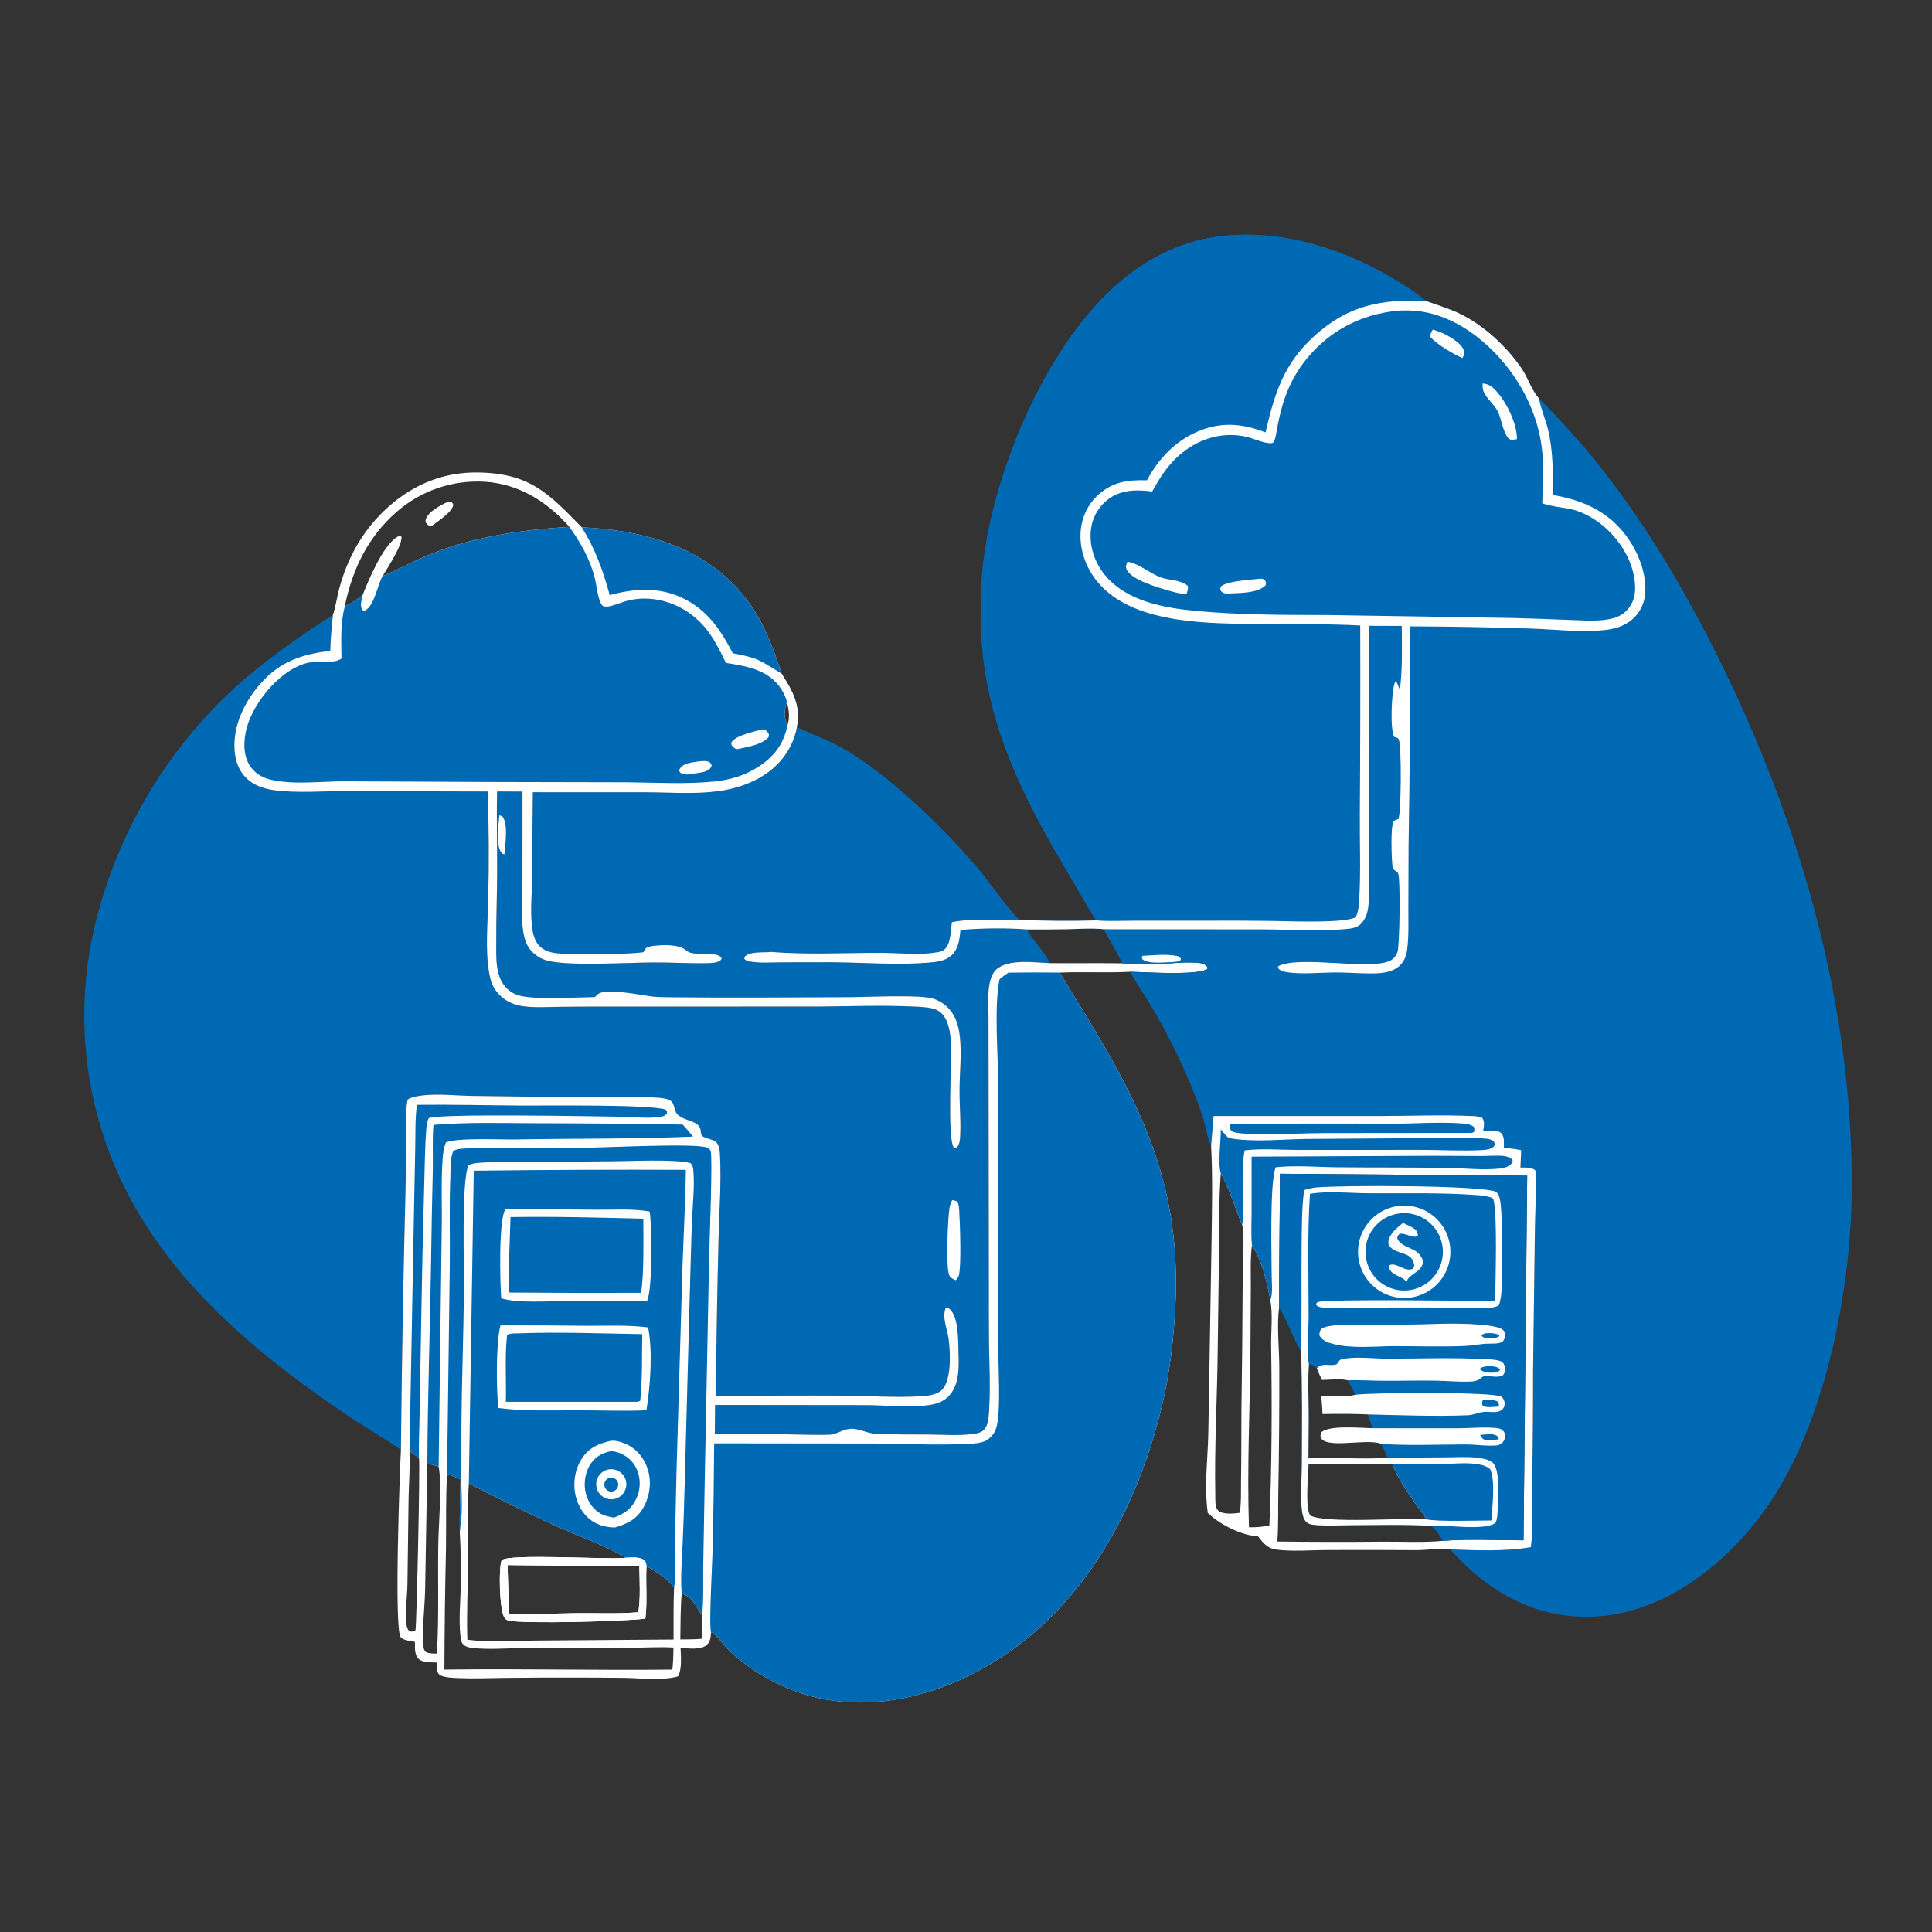 <?xml version="1.0" encoding="utf-8" ?>
<svg xmlns="http://www.w3.org/2000/svg" xmlns:xlink="http://www.w3.org/1999/xlink" width="1024" height="1024">
	<rect width="100%" height="100%" fill="#333333" stroke="none"/>
	<path fill="#0069B4" d="M176.457 325.914C177.944 321.468 178.59 316.46 179.826 311.883C184.046 296.259 191.619 282.286 203.316 270.987C217.192 257.583 234.069 250.083 253.488 250.425C280.69 250.903 290.561 261.246 308.346 279.482C339.207 280.934 369.546 288.57 391.078 312.144C403.246 325.467 408.734 340.291 414.294 357.067C420.091 366.051 424.644 374.219 422.391 385.313L422.952 385.597C430.821 389.49 438.946 392.187 446.679 396.563C470.729 410.176 498.852 437.667 516.994 458.629C525.043 467.929 531.616 478.754 540.263 487.48C528.487 487.929 516.121 486.467 504.522 488.785C503.867 492.996 504.026 500.621 500.439 503.38C499.189 504.342 497.29 504.786 495.742 504.853C488.176 506.297 475.361 505.052 467.104 505.043C448.796 505.023 426.68 506.092 408.756 504.542C404.932 505.068 398.087 504.09 394.999 506.794C394.374 507.341 394.579 507.596 394.581 508.346C395.461 509.152 396.312 509.409 397.462 509.612C402.918 510.571 408.933 510.086 414.475 510.056L439.566 510.015C457.592 510.062 476.325 511.766 494.252 510.035C497.521 509.719 500.843 509.063 503.512 507.024C508.083 503.532 508.521 498.156 509.082 492.881C520.188 491.972 533.083 491.768 544.204 492.626C547.703 498.906 553.38 504 556.442 510.501C569.227 510.599 582.036 510.404 594.815 510.593C601.766 510.838 608.698 511.03 615.652 510.808C622.254 510.597 629.984 509.601 636.495 510.519C637.893 510.716 638.798 511.501 639.856 512.348L640.076 513.371C636.447 516.804 612.832 515.526 607.396 515.37Q603.215 515.243 599.036 515.05C586.551 515.723 574.095 514.96 561.62 515.506C598.933 576.051 627.001 619.845 622.883 693.912C621.94 710.873 619.912 728.102 615.983 744.644C603.16 798.623 575.335 851.068 526.867 880.822C498.915 897.981 464.389 907.469 431.889 899.541C415.595 895.566 398.922 886.581 386.722 875.035C383.894 872.359 380.224 866.612 376.85 865.11C376.641 867.677 376.665 869.981 374.621 871.825C371.448 874.686 364.762 873.612 360.723 873.503C360.882 877.74 361.501 884.687 359.424 888.416C358.834 888.655 358.817 888.684 358.088 888.851C349.77 890.763 339.645 889.456 331.114 889.307Q318.12 889.155 305.126 889.15Q285.846 889.096 266.567 889.34C258.922 889.423 251.199 889.761 243.566 889.447C241.023 889.343 234.702 889.272 232.804 887.532C231.184 886.047 231.449 883.179 231.413 881.16C228.522 881.033 224.023 881.33 221.808 879.179C219.547 876.982 219.964 873.103 219.94 870.206C217.831 869.82 213.742 869.484 212.353 867.682C208.796 863.065 211.953 777.957 212.506 768.395C202.97 761.883 192.889 756.118 183.308 749.644C142.45 722.033 102.799 690.003 76.3 647.734Q74.935 645.571 73.624 643.375Q72.314 641.179 71.058 638.951Q69.803 636.723 68.604 634.465Q67.404 632.206 66.262 629.918Q65.119 627.631 64.034 625.315Q62.948 622.999 61.921 620.658Q60.894 618.316 59.925 615.949Q58.957 613.582 58.048 611.192Q57.139 608.802 56.289 606.389Q55.44 603.977 54.651 601.545Q53.862 599.112 53.134 596.661Q52.406 594.209 51.739 591.74Q51.073 589.271 50.468 586.787Q49.863 584.302 49.32 581.803Q48.777 579.304 48.297 576.792Q47.817 574.28 47.399 571.757Q46.982 569.234 46.627 566.702Q46.273 564.169 45.982 561.628Q45.691 559.088 45.463 556.541Q45.235 553.993 45.071 551.441Q44.907 548.889 44.806 546.334Q44.706 543.779 44.669 541.222Q44.632 538.665 44.659 536.108Q44.686 533.55 44.777 530.995Q44.868 528.439 45.022 525.886Q45.177 523.334 45.395 520.786Q45.613 518.238 45.895 515.696Q46.176 513.154 46.521 510.62Q46.866 508.086 47.274 505.562Q47.681 503.037 48.152 500.524Q48.623 498.01 49.156 495.509Q49.69 493.008 50.285 490.521Q51.366 486.014 52.612 481.55Q53.859 477.087 55.27 472.672Q56.681 468.258 58.255 463.898Q59.828 459.539 61.562 455.241Q63.296 450.943 65.188 446.712Q67.079 442.481 69.126 438.323Q71.173 434.165 73.373 430.085Q75.572 426.006 77.921 422.011Q80.27 418.015 82.765 414.11Q85.26 410.204 87.898 406.394Q90.536 402.583 93.313 398.873Q96.09 395.162 99.002 391.557Q101.915 387.952 104.959 384.457Q108.003 380.963 111.174 377.583Q114.345 374.203 117.639 370.943Q120.934 367.683 124.346 364.547C138.729 351.361 159.863 336.322 176.457 325.914ZM379.003 744.666L458.512 744.756C469.474 744.777 482.478 746.302 493.147 744.618C496.8 744.041 500.148 742.76 502.771 740.075C508.329 734.384 508.328 725.183 508.041 717.753C507.803 711.596 508.369 697.794 503.11 693.65C502.547 693.206 502.473 693.212 501.896 692.966C501.187 693.322 501.257 693.117 501.013 693.856C499.42 698.677 502.034 704.494 502.727 709.298C503.72 716.19 504.743 733.547 497.941 737.708C495.445 739.234 492.314 739.777 489.435 739.975C475.392 740.945 460.745 739.835 446.636 739.729Q413.033 739.595 379.433 739.995Q379.778 698.349 380.83 656.715C381.159 642.356 382.347 627.434 381.648 613.1C381.528 610.628 381.456 607.467 379.703 605.511C377.706 603.282 371.997 603.656 371.61 600.938L371.357 599.2C371.107 597.489 370.556 596.662 369.148 595.697C366.14 593.636 361.63 593.325 359.093 590.659C356.567 588.004 358.246 584.003 353.873 582.657C351.118 581.809 347.918 581.735 345.054 581.632C325.393 580.928 305.604 581.606 285.921 581.315L249.618 580.848C240.066 580.667 229.151 579.224 219.833 581.297C218.406 581.615 217.26 581.995 216.051 582.815C214.803 588.653 215.453 595.784 215.396 601.798Q215.261 617.189 214.885 632.575Q213.162 700.476 212.506 768.395C211.953 777.957 208.796 863.065 212.353 867.682C213.742 869.484 217.831 869.82 219.94 870.206C219.964 873.103 219.547 876.982 221.808 879.179C224.023 881.33 228.522 881.033 231.413 881.16C231.449 883.179 231.184 886.047 232.804 887.532C234.702 889.272 241.023 889.343 243.566 889.447C251.199 889.761 258.922 889.423 266.567 889.34Q285.846 889.096 305.126 889.15Q318.12 889.155 331.114 889.307C339.645 889.456 349.77 890.763 358.088 888.851C358.817 888.684 358.834 888.655 359.424 888.416C361.501 884.687 360.882 877.74 360.723 873.503C364.762 873.612 371.448 874.686 374.621 871.825C376.665 869.981 376.641 867.677 376.85 865.11C380.224 866.612 383.894 872.359 386.722 875.035C398.922 886.581 415.595 895.566 431.889 899.541C464.389 907.469 498.915 897.981 526.867 880.822C575.335 851.068 603.16 798.623 615.983 744.644C619.912 728.102 621.94 710.873 622.883 693.912C627.001 619.845 598.933 576.051 561.62 515.506C574.095 514.96 586.551 515.723 599.036 515.05Q603.215 515.243 607.396 515.37C612.832 515.526 636.447 516.804 640.076 513.371L639.856 512.348C638.798 511.501 637.893 510.716 636.495 510.519C629.984 509.601 622.254 510.597 615.652 510.808C608.698 511.03 601.766 510.838 594.815 510.593C582.036 510.404 569.227 510.599 556.442 510.501C548.543 510.221 534.342 508.002 527.979 513.935C522.623 518.928 523.909 531.903 523.928 538.703L524.115 680.868Q524.062 696.729 524.196 712.588C524.394 723.503 524.931 734.538 524.334 745.444C524.137 749.045 524.184 755.256 521.439 757.904C519.848 759.438 517.75 759.767 515.641 760.048C508.317 761.024 500.414 760.414 493.006 760.339C483.343 760.243 473.544 760.444 463.899 759.893C459.564 759.646 456.024 757.416 451.699 757.283C446.766 757.132 444.006 760.319 439.299 760.455C431.731 760.673 424.101 760.304 416.527 760.228L378.872 760.077L379.003 744.666ZM176.457 325.914Q175.375 335.421 175.03 344.984C158.222 346.881 146.416 351.564 135.685 365.174C128.117 374.772 122.969 387.104 124.505 399.507C125.217 405.26 127.674 410.381 132.339 413.946C136.106 416.826 140.766 418.222 145.412 418.835C157.734 420.463 170.814 419.29 183.248 419.309L258.481 419.512Q259.483 447.903 258.764 476.303C258.567 489.096 257.005 504.088 259.428 516.541C260.379 521.432 261.856 524.703 265.576 528.112C268.714 530.988 272.616 532.612 276.794 533.247C282.908 534.175 289.491 533.732 295.668 533.649Q306.782 533.499 317.897 533.516L429.566 533.498C448.109 533.497 467.032 532.598 485.529 533.54C488.95 533.714 493.917 533.907 496.978 535.562C502.072 538.315 503.482 545.58 503.862 550.885C504.652 561.913 501.899 602.484 505.498 608.228L506.282 608.541C507.383 607.984 507.778 607.54 508.231 606.37C508.913 604.606 508.919 602.289 508.981 600.404C509.232 592.769 508.509 585.118 508.569 577.48C508.642 568.213 509.746 558.735 508.756 549.499C508.337 545.595 507.401 541.545 505.464 538.099C503.097 533.887 498.992 530.527 494.319 529.216C486.731 527.085 460.226 528.479 450.414 528.515C418.813 528.629 387.177 528.926 355.578 528.557C352.403 528.52 349.155 528.56 346 528.189C340.096 527.496 321.668 523.647 317.205 526.716C316.503 527.199 315.861 527.876 315.253 528.472C305.322 528.591 284.328 529.889 275.839 527.807C273.239 527.169 270.861 525.984 268.898 524.148C262.102 517.792 263.086 506.848 263.031 498.295C262.955 486.36 263.463 474.421 263.499 462.484C263.541 448.133 263.138 433.855 263.478 419.498L276.927 419.548L276.915 467.078C276.882 475.852 275.913 485.014 277.315 493.699C277.971 497.762 279.065 501.552 282.069 504.503C284.878 507.262 287.822 508.772 291.68 509.527C304.145 511.967 331.88 510.233 345.922 510.123C355.713 510.047 365.56 510.748 375.331 510.492C377.631 510.431 380.62 510.326 382.322 508.605L382.395 507.585C380.705 505.669 377.148 505.586 374.725 505.442C371.176 505.231 366.613 506.2 363.752 503.763C359.727 500.336 351.563 500.768 346.444 501.313C344.891 501.478 343.731 501.823 342.339 502.52C341.832 503.233 341.403 503.869 341.064 504.678C332.544 505.912 301.599 506.387 293.623 505.055C291.155 504.642 289.114 503.974 287.111 502.432C283.218 499.435 282.389 494.888 281.906 490.269C281.113 482.688 281.869 474.871 281.95 467.253L282.416 419.908L342.394 419.922C357.096 419.954 372.457 421.439 386.906 418.233C396.041 416.206 405.168 411.909 411.866 405.274C417.228 399.963 421.131 392.774 422.391 385.313C424.644 374.219 420.091 366.051 414.294 357.067C408.734 340.291 403.246 325.467 391.078 312.144C369.546 288.57 339.207 280.934 308.346 279.482C290.561 261.246 280.69 250.903 253.488 250.425C234.069 250.083 217.192 257.583 203.316 270.987C191.619 282.286 184.046 296.259 179.826 311.883C178.59 316.46 177.944 321.468 176.457 325.914Z"/>
	<path fill="white" d="M378.872 760.077L416.527 760.228C424.101 760.304 431.731 760.673 439.299 760.455C444.006 760.319 446.766 757.132 451.699 757.283C456.024 757.416 459.564 759.646 463.899 759.893C473.544 760.444 483.343 760.243 493.006 760.339C500.414 760.414 508.317 761.024 515.641 760.048C517.75 759.767 519.848 759.438 521.439 757.904C524.184 755.256 524.137 749.045 524.334 745.444C524.931 734.538 524.394 723.503 524.196 712.588Q524.062 696.728 524.115 680.868L523.928 538.703C523.909 531.903 522.623 518.928 527.979 513.935C534.342 508.002 548.543 510.221 556.442 510.501C569.227 510.599 582.036 510.404 594.815 510.593C601.766 510.838 608.698 511.03 615.652 510.808C622.254 510.597 629.984 509.601 636.495 510.519C637.893 510.716 638.798 511.501 639.856 512.348L640.076 513.371C636.447 516.804 612.832 515.526 607.396 515.37Q603.215 515.243 599.036 515.05C586.551 515.723 574.095 514.96 561.62 515.506C598.933 576.051 627.001 619.845 622.883 693.912C621.94 710.873 619.912 728.102 615.983 744.644C603.16 798.623 575.335 851.068 526.867 880.822C498.915 897.981 464.389 907.469 431.889 899.541C415.595 895.566 398.922 886.581 386.722 875.035C383.894 872.359 380.224 866.612 376.85 865.11C376.641 867.677 376.665 869.981 374.621 871.825C371.448 874.686 364.762 873.612 360.723 873.503C360.882 877.74 361.501 884.687 359.424 888.416C358.834 888.655 358.817 888.684 358.088 888.851C349.77 890.763 339.645 889.456 331.114 889.307Q318.12 889.155 305.126 889.15Q285.846 889.096 266.567 889.34C258.922 889.423 251.199 889.761 243.566 889.447C241.023 889.343 234.702 889.272 232.804 887.532C231.184 886.047 231.449 883.179 231.413 881.16C228.522 881.033 224.023 881.33 221.808 879.179C219.547 876.982 219.964 873.103 219.94 870.206C217.831 869.82 213.742 869.484 212.353 867.682C208.796 863.065 211.953 777.957 212.506 768.395Q213.162 700.476 214.885 632.575Q215.261 617.189 215.396 601.798C215.453 595.784 214.803 588.653 216.051 582.815C217.26 581.995 218.406 581.615 219.833 581.297C229.151 579.224 240.066 580.667 249.618 580.848L285.921 581.315C305.604 581.606 325.393 580.928 345.054 581.632C347.918 581.735 351.118 581.809 353.873 582.657C358.246 584.003 356.567 588.004 359.093 590.659C361.63 593.325 366.14 593.636 369.148 595.697C370.556 596.662 371.107 597.489 371.357 599.2L371.61 600.938C371.997 603.656 377.706 603.282 379.703 605.511C381.456 607.467 381.528 610.628 381.648 613.1C382.347 627.434 381.159 642.356 380.83 656.715Q379.778 698.349 379.433 739.995Q413.033 739.595 446.636 739.729C460.745 739.835 475.392 740.945 489.435 739.975C492.314 739.777 495.445 739.234 497.941 737.708C504.743 733.547 503.72 716.19 502.727 709.298C502.034 704.494 499.42 698.677 501.013 693.856C501.257 693.117 501.187 693.322 501.896 692.966C502.473 693.212 502.547 693.206 503.11 693.65C508.369 697.794 507.803 711.596 508.041 717.753C508.328 725.183 508.329 734.384 502.771 740.075C500.148 742.76 496.8 744.041 493.147 744.618C482.478 746.302 469.474 744.777 458.512 744.756L379.003 744.666L378.872 760.077ZM247.722 869.089C259.433 870.579 272.188 869.587 284.012 869.527L357 868.987C357.048 859.818 356.862 850.581 357.276 841.422C353.479 836.46 348.083 833.031 342.649 830.117C342.155 839.327 343.206 848.732 342.044 857.891C332.999 859.307 277.078 860.837 269.48 858.894C268.3 858.592 267.649 858.012 267.093 856.898C264.792 852.288 264.191 831.788 265.859 826.984C269.966 823.338 321.088 826.672 331.006 825.705C331.224 825.683 331.442 825.657 331.66 825.633C321.41 819.352 307.145 814.425 295.94 809.388Q271.932 798.395 248.492 786.235C247.662 799.357 248.287 812.65 248.174 825.805C248.049 840.172 247.224 854.745 247.722 869.089ZM269.891 855.268C281.423 855.976 293.404 855.148 304.972 855.01C315.971 854.879 327.396 855.443 338.334 854.525C339.538 846.655 338.989 838.2 338.848 830.259L268.997 829.541C269.203 838.121 269.608 846.691 269.891 855.268ZM235.538 884.93C275.799 884.361 316.097 885.398 356.362 884.932C356.802 881.017 356.905 877.169 356.931 873.231C347.95 872.769 338.929 873.424 329.941 873.485L277.089 873.543C268.316 873.57 259.321 874.432 250.59 873.466C248.789 873.267 247.099 873.003 245.7 871.731C244.529 870.665 244.322 869.439 244.136 867.947C242.994 858.793 244.068 848.487 244.292 839.251C244.512 830.171 244.17 821.181 243.695 812.115C243.556 802.764 243.896 793.39 244.088 784.04L236.955 781.146C236.192 794.245 236.565 807.508 236.384 820.638Q235.643 852.78 235.538 884.93ZM361.306 844.708C360.615 852.72 360.737 860.897 360.575 868.941C364.456 868.857 368.47 868.973 372.322 868.542Q372.252 862.355 372.102 856.169C368.712 851.593 367.344 846.327 361.306 844.708ZM222.064 772.728L217.056 769.158C217.432 777.391 216.706 785.751 216.563 794L215.953 839.721C215.815 846.364 214.775 853.284 215.287 859.905C215.405 861.435 215.695 862.56 216.367 863.936C217.327 864.669 217.619 865.019 218.909 864.684C219.293 864.584 219.853 864.263 220.214 864.07C220.782 862.348 222.771 775.123 222.064 772.728ZM231.547 876.437C232.731 857.234 232.003 837.683 232.303 818.432C232.476 807.288 234.366 787.189 232.498 777.338C230.534 776.647 228.514 776.203 226.491 775.722L225.321 842.656C225.097 852.384 223.711 862.328 224.416 872.05C224.544 873.815 224.578 874.428 225.808 875.73C227.738 876.467 229.511 876.42 231.547 876.437Z"/>
	<path fill="#0069B4" d="M534.499 515.531Q548.059 515.328 561.62 515.506C598.933 576.051 627.001 619.845 622.883 693.912C621.94 710.873 619.912 728.102 615.983 744.644C603.16 798.623 575.335 851.068 526.867 880.822C498.915 897.981 464.389 907.469 431.889 899.541C415.595 895.566 398.922 886.581 386.722 875.035C383.894 872.359 380.224 866.612 376.85 865.11C375.652 861.576 377.568 827.576 377.712 821.107Q378.346 793.066 378.518 765.018L464.139 765.114C479.649 765.198 495.273 766.077 510.772 765.362C514.241 765.203 519.927 765.261 522.944 763.372C525.903 761.519 527.604 758.989 528.359 755.606C530.507 745.984 529.033 724.081 529.112 712.907L529.036 574.8C529.044 558.664 526.787 534.048 529.754 519.078C531.206 517.712 532.856 516.647 534.499 515.531Z"/>
	<path fill="#0069B4" d="M251.102 620.507Q307.314 619.8 363.53 620.041C363.297 637.427 362.26 654.804 361.71 672.182L358.55 780.454L357.589 824.246C357.492 829.602 358.321 836.3 357.276 841.422C353.479 836.46 348.083 833.031 342.649 830.117C342.579 829.062 342.291 828.292 341.898 827.316C339.347 824.885 334.942 825.606 331.66 825.633C321.41 819.352 307.145 814.425 295.94 809.388Q271.932 798.395 248.492 786.235L251.102 620.507Z"/>
	<path fill="white" d="M268.032 640.605Q292.33 641.08 316.632 641.163C325.608 641.233 335.495 640.52 344.305 642.139C345.605 649.238 345.867 684.542 342.877 689.563L300.231 689.577C290.854 689.573 274.273 690.864 265.656 688.121C265.055 680.159 264.119 646.013 268.032 640.605Z"/>
	<path fill="#0069B4" d="M270.58 645.08C294.008 644.727 317.544 645.328 340.968 645.95C340.993 656.63 341.391 675.151 339.78 685.238Q304.842 685.369 269.905 685.075C269.361 671.764 270.218 658.389 270.58 645.08Z"/>
	<path fill="white" d="M265.267 702.482Q288.329 702.442 311.39 702.718C322.111 702.758 332.852 702.185 343.516 703.567C346.036 715.991 344.67 734.871 342.624 747.493C330.519 748.001 318.495 747.51 306.394 747.489C292.265 747.464 278.175 748.095 264.127 746.28C263.05 736.378 262.799 711.506 265.267 702.482Z"/>
	<path fill="#0069B4" d="M274.27 706.722C296.235 705.885 318.454 706.781 340.436 707.146C340.15 718.745 340.558 730.952 339.32 742.465C338.221 743.133 337.383 742.965 336.125 742.999L268.1 742.989C268.401 731.814 267.5 718.351 268.77 707.516C270.428 706.666 272.438 706.791 274.27 706.722Z"/>
	<path fill="white" d="M324.044 763.601C326.836 763.416 330.274 764.611 332.751 765.842C337.945 768.422 341.664 773.376 343.363 778.851C345.41 785.448 344.454 792.804 341.128 798.825C337.556 805.292 332.441 807.706 325.675 809.638C321.831 809.43 318.428 808.817 315.029 806.882C309.919 803.973 306.585 798.85 305.195 793.212C303.548 786.533 304.528 779.173 308.228 773.332C312.065 767.273 317.358 765.087 324.044 763.601Z"/>
	<path fill="#0069B4" d="M323.893 769.15C325.753 769.321 327.506 769.704 329.214 770.488C333.317 772.371 336.382 775.549 337.944 779.804Q338.26 780.687 338.489 781.597Q338.717 782.507 338.855 783.434Q338.993 784.362 339.039 785.299Q339.085 786.236 339.039 787.173Q338.992 788.109 338.854 789.037Q338.717 789.965 338.488 790.875Q338.26 791.785 337.943 792.667Q337.627 793.55 337.225 794.398C334.717 799.758 330.732 802.395 325.39 804.384C322.726 803.889 320.192 803.462 317.853 801.989C313.81 799.441 311.166 795.209 310.273 790.552C309.303 785.498 310.268 779.861 313.254 775.621C315.93 771.824 319.442 770.016 323.893 769.15Z"/>
	<path fill="white" d="M322.91 778.794Q323.102 778.768 323.296 778.751Q323.49 778.734 323.684 778.727Q323.878 778.719 324.072 778.722Q324.266 778.724 324.46 778.735Q324.654 778.747 324.847 778.768Q325.04 778.789 325.232 778.819Q325.424 778.849 325.614 778.889Q325.804 778.929 325.992 778.977Q326.18 779.026 326.366 779.084Q326.551 779.142 326.733 779.209Q326.916 779.276 327.095 779.352Q327.273 779.427 327.448 779.512Q327.623 779.596 327.794 779.689Q327.965 779.782 328.131 779.883Q328.297 779.984 328.458 780.092Q328.618 780.201 328.774 780.318Q328.929 780.435 329.079 780.559Q329.228 780.683 329.371 780.814Q329.515 780.945 329.651 781.083Q329.788 781.221 329.918 781.365Q330.048 781.51 330.17 781.661Q330.293 781.811 330.408 781.968Q330.523 782.124 330.631 782.286Q330.738 782.448 330.837 782.615Q330.937 782.781 331.028 782.953Q331.119 783.125 331.202 783.3Q331.285 783.476 331.359 783.656Q331.433 783.835 331.498 784.018Q331.563 784.201 331.619 784.387Q331.675 784.573 331.723 784.761Q331.77 784.95 331.808 785.14Q331.845 785.331 331.874 785.523Q331.903 785.715 331.922 785.908Q331.941 786.102 331.951 786.296Q331.96 786.49 331.961 786.684Q331.961 786.878 331.952 787.072Q331.943 787.266 331.924 787.46Q331.905 787.653 331.877 787.845Q331.849 788.037 331.812 788.228Q331.775 788.419 331.728 788.607Q331.681 788.796 331.626 788.982Q331.57 789.168 331.505 789.351Q331.441 789.534 331.367 789.714Q331.294 789.894 331.211 790.07Q331.129 790.246 331.038 790.418Q330.948 790.589 330.849 790.757Q330.75 790.924 330.643 791.086Q330.536 791.248 330.421 791.405Q330.307 791.562 330.184 791.713Q330.062 791.864 329.933 792.008Q329.803 792.153 329.667 792.292Q329.531 792.43 329.388 792.562Q329.245 792.693 329.096 792.818Q328.947 792.942 328.792 793.059Q328.636 793.176 328.476 793.286Q328.315 793.395 328.15 793.496Q327.984 793.598 327.814 793.691Q327.643 793.784 327.469 793.869Q327.294 793.954 327.115 794.03Q326.936 794.106 326.754 794.174Q326.572 794.241 326.387 794.3Q326.202 794.358 326.014 794.407Q325.826 794.457 325.636 794.497Q325.446 794.537 325.254 794.568Q324.994 794.61 324.732 794.634Q324.47 794.659 324.208 794.666Q323.945 794.673 323.682 794.663Q323.419 794.653 323.157 794.626Q322.896 794.599 322.636 794.554Q322.377 794.51 322.121 794.448Q321.866 794.386 321.614 794.308Q321.363 794.23 321.118 794.135Q320.872 794.041 320.634 793.93Q320.395 793.819 320.164 793.693Q319.933 793.567 319.711 793.426Q319.489 793.285 319.277 793.13Q319.065 792.974 318.863 792.805Q318.662 792.636 318.472 792.454Q318.282 792.272 318.104 792.078Q317.926 791.884 317.762 791.679Q317.598 791.474 317.447 791.258Q317.297 791.042 317.161 790.817Q317.025 790.592 316.904 790.358Q316.783 790.125 316.678 789.883Q316.573 789.642 316.484 789.395Q316.395 789.147 316.322 788.894Q316.25 788.642 316.194 788.385Q316.138 788.127 316.099 787.867Q316.061 787.607 316.039 787.345Q316.018 787.083 316.014 786.82Q316.01 786.557 316.023 786.294Q316.036 786.031 316.067 785.77Q316.097 785.509 316.145 785.25Q316.193 784.992 316.257 784.737Q316.322 784.482 316.403 784.231Q316.484 783.981 316.582 783.737Q316.68 783.493 316.793 783.255Q316.906 783.018 317.035 782.789Q317.164 782.559 317.308 782.339Q317.452 782.119 317.61 781.908Q317.767 781.698 317.939 781.498Q318.11 781.299 318.295 781.111Q318.479 780.923 318.675 780.748Q318.871 780.573 319.078 780.411Q319.286 780.249 319.503 780.101Q319.721 779.953 319.948 779.82Q320.174 779.687 320.409 779.568Q320.645 779.451 320.887 779.348Q321.129 779.246 321.378 779.16Q321.626 779.074 321.88 779.004Q322.134 778.935 322.392 778.882Q322.649 778.829 322.91 778.794Z"/>
	<path fill="#0069B4" d="M323.279 783.262Q323.456 783.228 323.635 783.211Q323.815 783.194 323.995 783.195Q324.175 783.195 324.354 783.213Q324.533 783.232 324.71 783.267Q324.887 783.303 325.059 783.355Q325.231 783.408 325.398 783.477Q325.564 783.547 325.723 783.632Q325.882 783.717 326.031 783.817Q326.181 783.917 326.321 784.031Q326.46 784.146 326.587 784.273Q326.715 784.4 326.829 784.54Q326.944 784.679 327.044 784.828Q327.144 784.978 327.23 785.137Q327.315 785.295 327.384 785.462Q327.454 785.628 327.506 785.8Q327.559 785.972 327.595 786.149Q327.631 786.326 327.649 786.505Q327.668 786.684 327.668 786.864Q327.669 787.044 327.652 787.224Q327.636 787.403 327.601 787.58Q327.567 787.757 327.516 787.93Q327.465 788.102 327.397 788.269Q327.329 788.436 327.245 788.596Q327.161 788.755 327.062 788.906Q326.964 789.056 326.85 789.197Q326.737 789.337 326.611 789.465Q326.485 789.594 326.346 789.709Q326.208 789.825 326.059 789.926Q325.91 790.028 325.752 790.115Q325.594 790.201 325.429 790.272Q325.263 790.342 325.091 790.397Q324.919 790.451 324.743 790.488Q324.565 790.526 324.384 790.546Q324.203 790.565 324.021 790.567Q323.839 790.569 323.657 790.553Q323.476 790.537 323.297 790.504Q323.118 790.47 322.944 790.419Q322.769 790.367 322.6 790.299Q322.431 790.231 322.27 790.146Q322.109 790.062 321.957 789.962Q321.804 789.862 321.663 789.747Q321.521 789.633 321.392 789.505Q321.262 789.377 321.146 789.237Q321.029 789.097 320.927 788.946Q320.826 788.795 320.739 788.635Q320.652 788.475 320.582 788.307Q320.511 788.139 320.458 787.965Q320.404 787.792 320.368 787.613Q320.332 787.435 320.314 787.253Q320.295 787.072 320.295 786.89Q320.294 786.708 320.312 786.527Q320.329 786.346 320.365 786.167Q320.4 785.989 320.452 785.814Q320.505 785.64 320.575 785.472Q320.644 785.304 320.73 785.143Q320.816 784.983 320.917 784.831Q321.018 784.68 321.134 784.539Q321.25 784.399 321.379 784.27Q321.508 784.142 321.649 784.026Q321.79 783.911 321.941 783.81Q322.093 783.71 322.254 783.624Q322.415 783.539 322.583 783.47Q322.751 783.401 322.926 783.349Q323.1 783.297 323.279 783.262Z"/>
	<path fill="#0069B4" d="M236.955 781.146L238.39 671.049C238.58 655.66 238.072 640.189 238.678 624.817C238.813 621.379 238.542 612.443 240.494 609.884C242.845 608.713 245.719 608.768 248.298 608.672C268.051 607.94 287.907 608.589 307.675 608.415C319.796 608.309 367.193 605.839 374.486 608.138C375.768 608.542 376.13 608.95 376.668 610.192C377.794 612.795 376.018 659.079 375.866 666.101L373.458 788.031L372.722 830.253C372.595 838.818 373.033 847.658 372.102 856.169C368.712 851.593 367.344 846.327 361.306 844.708C360.647 836.039 361.422 826.642 361.817 817.944Q362.495 802.813 362.862 787.671L366.034 669.96C366.308 661.382 366.483 652.817 366.902 644.242C367.283 636.453 368.194 628.141 367.471 620.382C367.318 618.748 367.15 617.51 365.881 616.427C356.558 614.255 334.29 615.488 323.52 615.507L278.639 615.936C270.581 616.031 262.401 615.697 254.364 616.291C252.245 616.447 250.169 616.623 248.285 617.683C244.514 625.797 246.038 671.574 245.918 683.282C245.668 707.514 244.757 731.742 244.555 755.973Q244.427 770.023 244.489 784.072C244.562 790.019 244.946 795.984 244.695 801.929C244.551 805.337 243.984 808.714 243.695 812.115C243.556 802.764 243.896 793.39 244.088 784.04L236.955 781.146Z"/>
	<path fill="white" d="M342.044 857.891C332.999 859.307 277.078 860.837 269.48 858.894C268.3 858.592 267.649 858.012 267.093 856.898C264.792 852.288 264.191 831.788 265.859 826.984C269.966 823.338 321.088 826.672 331.006 825.705C331.224 825.683 331.442 825.657 331.66 825.633C334.942 825.606 339.347 824.885 341.898 827.316C342.291 828.292 342.579 829.062 342.649 830.117C342.155 839.327 343.206 848.732 342.044 857.891ZM269.891 855.268C281.423 855.976 293.404 855.148 304.972 855.01C315.971 854.879 327.396 855.443 338.334 854.525C339.538 846.655 338.989 838.2 338.848 830.259L268.997 829.541C269.203 838.121 269.608 846.691 269.891 855.268Z"/>
	<path fill="#0069B4" d="M229.751 596.23C247.238 594.747 265.083 595.267 282.631 595.346Q322.232 595.404 361.827 596.054C363.737 598.127 365.567 600.205 367.305 602.425C336.152 603.752 304.847 603.37 273.662 603.929C265.122 604.082 242.977 602.905 236.32 605.481C235.284 608.245 234.816 611.108 234.604 614.043C233.686 626.801 234.381 640.042 234.102 652.873L232.498 777.338C230.534 776.647 228.514 776.203 226.491 775.722C226.662 739.827 227.964 703.923 228.493 668.03Q228.81 643.84 229.412 619.655C229.539 611.877 229.084 603.976 229.751 596.23Z"/>
	<path fill="#0069B4" d="M220.968 585.582C239.77 585.372 258.599 585.863 277.404 585.983C288.659 586.055 345.225 585.26 352.839 588.157C353.592 589.052 353.564 589.008 353.524 590.178C352.427 591.577 351.038 591.85 349.343 592.071C342.794 592.924 335.427 591.948 328.779 591.874C314.038 591.708 233.996 590.134 227.325 592.597C226.263 594.425 226.094 596.51 225.934 598.581C225.148 608.754 225.134 619.094 224.812 629.303Q223.844 663.465 223.299 697.636L222.366 750.841C222.272 758.103 221.847 765.48 222.064 772.728L217.056 769.158L219.338 646.33L220.08 608.593C220.228 601.02 219.974 593.083 220.968 585.582Z"/>
	<path fill="white" d="M176.457 325.914C177.944 321.468 178.59 316.46 179.826 311.883C184.046 296.259 191.619 282.286 203.316 270.987C217.192 257.583 234.069 250.083 253.488 250.425C280.69 250.903 290.561 261.246 308.346 279.482C339.207 280.934 369.546 288.57 391.078 312.144C403.246 325.467 408.734 340.291 414.294 357.067C420.091 366.051 424.644 374.219 422.391 385.313C421.131 392.774 417.228 399.963 411.866 405.274C405.168 411.909 396.041 416.206 386.906 418.233C372.457 421.439 357.096 419.954 342.394 419.922L282.416 419.908L281.95 467.253C281.869 474.871 281.113 482.688 281.906 490.269C282.389 494.888 283.218 499.435 287.111 502.432C289.114 503.974 291.155 504.642 293.623 505.055C301.599 506.387 332.544 505.912 341.064 504.678C341.403 503.869 341.832 503.233 342.339 502.52C343.731 501.823 344.891 501.478 346.444 501.313C351.563 500.768 359.727 500.336 363.752 503.763C366.613 506.2 371.176 505.231 374.725 505.442C377.148 505.586 380.705 505.669 382.395 507.585L382.322 508.605C380.62 510.326 377.631 510.431 375.331 510.492C365.56 510.748 355.713 510.047 345.922 510.123C331.88 510.233 304.145 511.967 291.68 509.527C287.822 508.772 284.878 507.262 282.069 504.503C279.065 501.552 277.971 497.762 277.315 493.699C275.913 485.014 276.882 475.852 276.915 467.078L276.927 419.548L263.478 419.498C263.138 433.855 263.541 448.133 263.499 462.484C263.463 474.421 262.955 486.36 263.031 498.295C263.086 506.848 262.102 517.792 268.898 524.148C270.861 525.984 273.239 527.169 275.839 527.807C284.328 529.889 305.322 528.591 315.253 528.472C315.861 527.876 316.503 527.199 317.205 526.716C321.668 523.647 340.096 527.496 346 528.189C349.155 528.56 352.403 528.52 355.578 528.557C387.177 528.926 418.813 528.629 450.414 528.515C460.226 528.479 486.731 527.085 494.319 529.216C498.992 530.527 503.097 533.887 505.464 538.099C507.401 541.545 508.337 545.595 508.756 549.499C509.746 558.735 508.642 568.213 508.569 577.48C508.509 585.118 509.232 592.769 508.981 600.404C508.919 602.289 508.913 604.606 508.231 606.37C507.778 607.54 507.383 607.984 506.282 608.541L505.498 608.228C501.899 602.484 504.652 561.913 503.862 550.885C503.482 545.58 502.072 538.315 496.978 535.562C493.917 533.907 488.95 533.714 485.529 533.54C467.032 532.598 448.109 533.497 429.566 533.498L317.897 533.516Q306.782 533.499 295.668 533.649C289.491 533.732 282.908 534.175 276.794 533.247C272.616 532.612 268.714 530.988 265.576 528.112C261.856 524.703 260.379 521.432 259.428 516.541C257.005 504.088 258.567 489.096 258.764 476.303Q259.483 447.903 258.481 419.512L183.248 419.309C170.814 419.29 157.734 420.463 145.412 418.835C140.766 418.222 136.106 416.826 132.339 413.946C127.674 410.381 125.217 405.26 124.505 399.507C122.969 387.104 128.117 374.772 135.685 365.174C146.416 351.564 158.222 346.881 175.03 344.984Q175.375 335.421 176.457 325.914ZM192.253 315.408C195.368 307.408 202.839 289.848 209.827 285.106C210.825 284.428 211.406 283.967 212.637 284.224C213.733 288.366 205.287 300.967 202.799 305.276C211.371 301.826 219.472 297.217 228.065 293.765C251.804 284.229 276.422 280.898 301.773 279.23C289.84 265.757 275.099 256.489 256.822 255.318Q255.242 255.226 253.659 255.211Q252.076 255.196 250.495 255.258Q248.913 255.32 247.337 255.459Q245.76 255.598 244.192 255.813Q242.624 256.029 241.068 256.32Q239.512 256.612 237.973 256.979Q236.433 257.345 234.913 257.787Q233.393 258.228 231.896 258.743Q230.399 259.257 228.929 259.844Q227.459 260.431 226.02 261.089Q224.58 261.747 223.174 262.474Q221.768 263.201 220.399 263.995Q219.03 264.789 217.701 265.65Q216.373 266.51 215.087 267.434Q213.802 268.357 212.563 269.343Q211.324 270.328 210.135 271.372C194.801 284.871 186.818 301.701 182.725 321.409C186.192 319.814 189.252 317.742 192.253 315.408ZM417.447 384.096C418.81 379.995 418.001 375.874 417.03 371.803C415.951 375.723 415.076 379.966 417.194 383.712C417.269 383.846 417.363 383.968 417.447 384.096Z"/>
	<path fill="#0069B4" d="M308.346 279.482C339.207 280.934 369.546 288.57 391.078 312.144C403.246 325.467 408.734 340.291 414.294 357.067C402.412 349.971 402.622 348.895 388.402 346.263C382.744 335.284 376.248 325.275 365.356 318.873C351.801 310.906 337.896 311.48 323.158 315.385C319.56 302.291 315.572 291.045 308.346 279.482Z"/>
	<path fill="#0069B4" d="M301.773 279.23C307.654 287.416 312.688 296.275 315.194 306.133C316.261 310.334 316.529 315.037 318.142 319.049C318.68 320.389 319.212 321.381 320.772 321.51C323.777 321.76 328.729 319.42 331.777 318.577C344.987 314.925 359.132 319.028 369.219 328.005C376.585 334.56 380.523 342.63 384.748 351.363C395.176 352.995 406.217 354.728 413.053 363.757C414.832 366.105 416.327 368.938 417.03 371.803C415.951 375.723 415.076 379.966 417.194 383.712C417.269 383.846 417.363 383.968 417.447 384.096C417.397 384.459 417.318 384.818 417.237 385.175C415.06 394.799 409.92 401.38 401.685 406.572C394.6 411.038 387.04 413.371 378.704 414.205C363.219 415.754 347.473 414.758 331.945 414.627L265.781 414.486L182.669 414.118C170.109 414.069 155.258 416.153 143.072 413.148C138.478 412.016 134.32 409.262 131.966 405.091C128.674 399.26 129.133 391.721 130.858 385.457C134.616 371.807 149.499 353.77 164.072 351.124C168.502 350.319 177.016 351.743 180.591 349.313C181.171 348.919 180.995 348.99 180.986 348.255C180.879 338.953 180.422 330.541 182.725 321.409C186.192 319.814 189.252 317.742 192.253 315.408C195.368 307.408 202.839 289.848 209.827 285.106C210.825 284.428 211.406 283.967 212.637 284.224C213.733 288.366 205.287 300.967 202.799 305.276C211.371 301.826 219.472 297.217 228.065 293.765C251.804 284.229 276.422 280.898 301.773 279.23Z"/>
	<path fill="white" d="M192.253 315.408C195.368 307.408 202.839 289.848 209.827 285.106C210.825 284.428 211.406 283.967 212.637 284.224C213.733 288.366 205.287 300.967 202.799 305.276C202.72 305.42 202.639 305.562 202.563 305.706C200.008 310.509 198.358 321.207 193.39 323.618L192.177 323.444C190.823 321.334 191.345 319.539 191.856 317.192L192.253 315.408Z"/>
	<path fill="white" d="M403.993 386.554C405.233 386.699 406.121 386.998 406.906 388.07C407.74 389.211 407.615 389.498 407.306 390.761C403.667 394.795 396.228 395.852 391.103 397.023C390.838 397.009 390.569 397.029 390.308 396.982C389.17 396.776 388.44 395.713 387.757 394.891C387.655 394.328 387.398 393.862 387.736 393.351C390.162 389.682 399.845 387.795 403.993 386.554Z"/>
	<path fill="white" d="M369.525 403.659C371.29 403.47 373.295 403.104 375.043 403.564C376.304 403.896 376.706 404.486 377.202 405.598C377.054 406.08 376.959 406.501 376.651 406.927C374.928 409.31 371.231 409.459 368.574 409.867C366.595 410.191 363.724 410.936 361.81 410.16C360.522 409.639 360.384 409.535 359.936 408.318C360.172 407.715 360.179 407.6 360.621 407.015C362.558 404.447 366.613 404.137 369.525 403.659Z"/>
	<path fill="white" d="M237.472 265.876L239.367 266.227C239.846 266.764 240.318 266.954 240.207 267.736C239.669 271.491 231.513 276.679 228.495 278.986C227.366 278.651 226.462 278.199 225.835 277.157C225.391 276.421 225.512 275.878 225.756 275.063C226.935 271.129 233.926 267.614 237.472 265.876Z"/>
	<path fill="white" d="M504.667 636.08C505.848 636.225 506.496 636.41 507.502 637.048C508.182 638.506 508.302 640.103 508.403 641.69C508.806 648.007 509.641 671.25 508.141 676.222C507.868 677.126 507.182 677.834 506.576 678.526C506.427 678.473 506.276 678.427 506.131 678.367C504.709 677.778 503.428 677.018 502.959 675.475C501.323 670.096 502.345 646.754 503.185 640.59C503.406 638.968 503.978 637.552 504.667 636.08Z"/>
	<path fill="white" d="M264.686 432.085L266.284 432.726C269.562 436.893 267.686 447.733 267.334 452.851C266.742 452.622 266.386 452.573 265.952 452.133C262.638 448.769 264.262 436.343 264.686 432.085Z"/>
	<path fill="#0069B4" d="M581.026 487.84C575.689 479.538 570.871 470.727 565.822 462.236C543.859 425.301 524.605 387.904 520.71 344.43C519.266 328.315 519.333 311.418 521.503 295.364C527.347 252.131 548.529 200.116 576.664 166.581C595.96 143.581 620.107 127.419 650.661 124.828C681.743 122.191 713.33 132.426 739.693 148.429C745.347 151.862 750.851 155.276 755.905 159.575C761.812 161.69 767.922 163.497 773.589 166.22C786.44 172.396 798.547 183.649 806.534 195.372C809.789 200.15 811.838 207.056 815.692 211.147C827.212 222.887 838.153 234.713 848.35 247.646C872.624 278.43 892.714 312.38 910.169 347.414C953.868 435.121 982.309 532.804 981.437 631.377C980.994 681.308 969.036 744.432 943.509 787.894Q940.776 792.561 937.736 797.034Q934.696 801.507 931.363 805.766Q928.029 810.024 924.418 814.05Q920.806 818.076 916.933 821.85C896.142 842.276 869.564 857.224 839.738 856.93C813.712 856.673 791.314 844.723 773.505 826.373L768.541 821.212C763.104 820.371 756.608 821.591 751.038 821.608Q727.493 821.451 703.948 821.542C695.009 821.577 685.155 822.459 676.298 821.3C671.811 820.713 669.349 817.674 666.802 814.298C666.2 814.241 665.602 814.17 665 814.105C656.827 813.217 646.017 807.602 640.156 801.874C638.061 787.251 640.349 772.003 640.474 757.305L642.155 657.323C642.352 640.629 642.812 624.016 641.908 607.33C639.688 602.612 639.041 596.979 637.442 591.996C634.52 582.895 630.761 573.976 626.886 565.245Q618.992 547.898 609.144 531.58C605.923 526.204 602.104 521.02 599.241 515.457L599.036 515.05Q603.215 515.243 607.396 515.37C612.832 515.526 636.447 516.804 640.076 513.371L639.856 512.348C638.798 511.501 637.893 510.716 636.495 510.519C629.984 509.601 622.254 510.597 615.652 510.808C608.698 511.03 601.766 510.838 594.815 510.593C592.001 504.338 587.951 498.739 585.089 492.516C578.783 491.865 572.264 492.348 565.94 492.507Q555.073 492.707 544.204 492.626C533.083 491.768 520.188 491.972 509.082 492.881C508.521 498.156 508.083 503.532 503.512 507.024C500.843 509.063 497.521 509.719 494.252 510.035C476.325 511.766 457.592 510.062 439.566 510.015L414.475 510.056C408.933 510.086 402.918 510.571 397.462 509.612C396.312 509.409 395.461 509.152 394.581 508.346C394.579 507.596 394.374 507.341 394.999 506.794C398.087 504.09 404.932 505.068 408.756 504.542C426.68 506.092 448.796 505.023 467.104 505.043C475.361 505.052 488.176 506.297 495.742 504.853C497.29 504.786 499.189 504.342 500.439 503.38C504.026 500.621 503.867 492.996 504.522 488.785C516.121 486.467 528.487 487.929 540.263 487.48C553.757 488.178 567.518 488.23 581.026 487.84ZM640.156 801.874C646.017 807.602 656.827 813.217 665 814.105C665.602 814.17 666.2 814.241 666.802 814.298C669.349 817.674 671.811 820.713 676.298 821.3C685.155 822.459 695.009 821.577 703.948 821.542Q727.493 821.451 751.038 821.608C756.608 821.591 763.104 820.371 768.541 821.212C782.533 821.718 797.572 822.403 811.375 820.036C812.789 809.654 811.951 798.489 812.049 788.003Q812.569 757.578 812.554 727.148L813.499 653.742C813.628 642.656 814.367 631.471 813.835 620.395C811.918 618.494 808.426 618.886 805.865 618.833L806.262 609.625C803.202 608.99 800.142 608.653 797.037 608.318C797.096 606.055 797.484 602.65 795.846 600.795C793.817 598.499 788.891 599.314 786.131 599.414C786.464 597.089 787.103 594.538 785.638 592.489C784.029 591.682 782.273 591.619 780.505 591.535C764.189 590.764 747.729 591.481 731.399 591.52L643.22 591.519Q642.516 599.42 641.908 607.33C642.812 624.016 642.352 640.629 642.155 657.323L640.474 757.305C640.349 772.003 638.061 787.251 640.156 801.874Z"/>
	<path fill="#0069B4" d="M581.026 487.84C575.689 479.538 570.871 470.727 565.822 462.236C543.859 425.301 524.605 387.904 520.71 344.43C519.266 328.315 519.333 311.418 521.503 295.364C527.347 252.131 548.529 200.116 576.664 166.581C595.96 143.581 620.107 127.419 650.661 124.828C681.743 122.191 713.33 132.426 739.693 148.429C745.347 151.862 750.851 155.276 755.905 159.575C732.337 158.448 714.819 161.659 696.733 177.988C680.43 192.708 675.567 208.451 670.759 229.197C658.229 224.311 646.874 223.436 634.309 228.922C622.647 234.014 613.836 243.432 607.917 254.565C597.822 254.271 589.538 255.339 581.799 262.538C576.014 267.919 572.898 275.322 572.68 283.177C572.396 293.372 576.787 303.517 583.825 310.791C603.456 331.08 642.154 330.468 668.625 330.717C686.086 330.881 703.509 330.597 720.957 331.53Q721.097 381.564 720.737 431.596C720.64 446.63 721.296 462.072 720.404 477.043C720.232 479.931 719.919 483.851 718.418 486.34C714.372 487.693 709.689 488.021 705.446 488.217C694.426 488.726 683.346 488.282 672.323 488.094Q656.554 487.914 640.785 487.987L601.475 487.992C594.736 487.992 587.729 488.371 581.026 487.84Z"/>
	<path fill="white" d="M643.22 591.519L731.399 591.52C747.729 591.481 764.189 590.764 780.505 591.535C782.273 591.619 784.029 591.682 785.638 592.489C787.103 594.538 786.464 597.089 786.131 599.414C788.891 599.314 793.817 598.499 795.846 600.795C797.484 602.65 797.096 606.055 797.037 608.318C800.142 608.653 803.202 608.99 806.262 609.625L805.865 618.833C808.426 618.886 811.918 618.494 813.835 620.395C814.367 631.471 813.628 642.656 813.499 653.742L812.554 727.148Q812.569 757.578 812.049 788.003C811.951 798.489 812.789 809.654 811.375 820.036C797.572 822.403 782.533 821.718 768.541 821.212C763.104 820.371 756.608 821.591 751.038 821.608Q727.493 821.451 703.948 821.542C695.009 821.577 685.155 822.459 676.298 821.3C671.811 820.713 669.349 817.674 666.802 814.298C666.2 814.241 665.602 814.17 665 814.105C656.827 813.217 646.017 807.602 640.156 801.874C638.061 787.251 640.349 772.003 640.474 757.305L642.155 657.323C642.352 640.629 642.812 624.016 641.908 607.33Q642.516 599.42 643.22 591.519ZM677.984 693.218C676.622 701.197 678.037 715.453 678.055 724.253Q678.135 757.63 677.537 791.001C677.365 799.615 677.659 808.455 677.014 817.039Q705.258 817.411 733.502 817.117C743.732 817.071 754.326 817.66 764.507 816.694C778.562 815.562 793.361 816.405 807.498 816.391L809.444 623.143L678.406 622.12C678.371 645.822 677.853 669.509 677.984 693.218ZM657.142 801.808C657.971 796.253 657.668 790.374 657.769 784.762C657.997 772.098 657.88 759.443 657.986 746.778Q658.481 714.993 658.617 683.204C658.732 673.987 659.196 664.754 659.068 655.537C659.038 653.412 659.006 651.19 658.33 649.157C654.476 640.021 651.958 630.606 647.029 621.871C645.95 636.959 646.162 652.091 646.051 667.204L645.411 715.513C645.163 741.013 643.627 766.632 644.134 792.121C644.176 794.226 643.884 798.384 645.221 800.111C646.755 802.094 650.129 802.257 652.391 802.236C653.997 802.221 655.557 802.055 657.142 801.808ZM661.979 809.492C665.709 809.577 669.126 809.252 672.793 808.537C674.109 776.983 674.232 745.057 673.732 713.475C673.609 705.676 674.7 696.633 673.298 689.047C671.411 679.41 669.039 668.285 663.569 659.975C662.615 667.14 662.985 674.625 662.953 681.85L662.745 716.434C662.448 747.367 660.924 778.584 661.979 809.492Z"/>
	<path fill="#0069B4" d="M678.406 622.12L809.444 623.143L807.498 816.391C793.361 816.405 778.562 815.562 764.507 816.694C763.097 813.379 761.257 811.147 758.609 808.73C744.28 807.919 729.603 808.33 715.236 808.399C709.807 808.425 704.255 808.759 698.838 808.406C696.964 808.284 694.25 808.221 692.737 806.998C691.15 805.715 690.46 803.406 690.186 801.48C689.029 793.35 690.003 784.096 690.02 775.83C690.062 756.066 690.37 736.064 689.57 716.326C685.096 709.035 682.671 700.484 677.984 693.218C677.853 669.509 678.371 645.822 678.406 622.12ZM735.436 772.613L732.232 765.318C726.829 762.861 711.801 765.939 704.488 764.552C702.66 764.206 701.127 763.691 700.015 762.111C699.812 760.711 699.883 760.454 700.403 759.129C704.481 755.25 721.518 756.903 727.562 757.002C726.548 754.615 725.751 752.113 724.882 749.668C716.988 749.295 708.886 749.305 700.985 749.465C700.881 746.334 700.561 743.186 700.324 740.062C706.146 739.785 712.682 740.727 718.345 739.295C717.139 736.651 715.647 734.117 714.256 731.566C710.143 730.52 704.931 731.385 700.645 731.377C699.635 729.36 698.805 727.254 697.935 725.174C696.426 723.666 695.837 723.398 693.75 723.109C693.171 731.528 693.55 740.146 693.619 748.589C693.686 756.732 693.469 764.86 693.487 772.996C707.406 772.11 721.537 773.745 735.436 772.613ZM693.548 776.102C693.46 782.7 691.633 797.929 694.337 803.198C702.485 807.735 744.237 804.34 755.958 805.211C754.761 802.767 752.522 800.262 750.94 797.992C746.159 791.134 741.082 783.859 737.957 776.073Q715.752 775.767 693.548 776.102Z"/>
	<path fill="white" d="M691.189 630.802C693.496 630.046 695.683 629.55 698.107 629.343C711.72 628.181 784.271 628.141 792.995 631.68C794.171 632.899 794.601 633.957 794.961 635.614C796.431 642.378 796.037 661.583 795.897 669.281C795.771 676.165 796.699 685.169 794.498 691.699C792.919 693.063 789.705 693.131 787.661 693.242C781.823 693.56 775.801 693.194 769.949 693.117Q756.504 692.967 743.058 693.019L717.502 693.059C712.534 693.098 707.454 693.502 702.501 693.146C701.02 693.04 698.972 692.976 697.848 691.892C697.737 691.784 697.657 691.648 697.561 691.526C697.916 690.399 697.594 690.687 698.489 690.175C701.774 688.295 782.437 689.612 792.505 689.495C792.537 678.208 793.814 643.555 791.462 635.359C791.075 635.34 791.324 635.33 790.728 635.505L790.623 634.748C788.317 634.113 786.059 633.671 783.671 633.489C764.325 632.018 744.506 632.603 725.094 632.463C715.303 632.393 703.807 631.13 694.295 632.764C692.874 654.482 693.614 676.623 693.599 698.392C693.595 704.851 692.606 717.256 693.75 723.109C693.171 731.528 693.55 740.146 693.619 748.589C693.686 756.732 693.469 764.86 693.487 772.996C707.406 772.11 721.537 773.745 735.436 772.613L766.235 772.426C771.737 772.408 777.631 771.973 783.093 772.629C785.635 772.934 789.044 773.499 791.085 775.202C795.452 778.848 793.893 795.323 793.748 800.909C793.692 803.056 793.582 805.158 792.641 807.12C786.865 811.55 766.369 808.019 758.609 808.73C744.28 807.919 729.603 808.33 715.236 808.399C709.807 808.425 704.255 808.759 698.838 808.406C696.964 808.284 694.25 808.221 692.737 806.998C691.15 805.715 690.46 803.406 690.186 801.48C689.029 793.35 690.003 784.096 690.02 775.83C690.062 756.066 690.37 736.064 689.57 716.326C690.079 697.903 689.674 679.402 689.887 660.964C690.003 650.939 689.937 640.759 691.189 630.802ZM755.958 805.211C754.761 802.767 752.522 800.262 750.94 797.992C746.159 791.134 741.082 783.859 737.957 776.073Q715.752 775.767 693.548 776.102C693.46 782.7 691.633 797.929 694.337 803.198C702.485 807.735 744.237 804.34 755.958 805.211Z"/>
	<path fill="#0069B4" d="M737.957 776.073L764.971 775.931C770.696 775.848 776.691 775.15 782.376 775.933C785.144 776.315 787.832 776.848 789.907 778.823C792.618 785.159 790.953 798.733 790.446 805.885C783.679 805.897 760.573 806.631 755.958 805.211C754.761 802.767 752.522 800.262 750.94 797.992C746.159 791.134 741.082 783.859 737.957 776.073Z"/>
	<path fill="white" d="M697.935 725.174C701.254 722.172 703.754 723.978 707.575 723.371C709.636 723.044 709.047 720.753 711.517 720.294C719.092 718.886 727.548 720.116 735.243 720.125C751.704 720.145 768.181 719.46 784.63 720.289C788.266 720.472 792.877 720.303 796.226 721.791C797.383 723.181 797.957 724.71 797.651 726.556C797.487 727.549 797.233 728.043 796.672 728.848C793.763 730.468 790.323 729.227 787.174 729.383C784.457 729.518 785.043 732.014 779.467 732.263C773.358 732.536 767.117 731.895 760.995 731.786C751.984 731.627 742.956 731.9 733.942 731.856C727.402 731.824 720.782 731.366 714.256 731.566C710.143 730.52 704.931 731.385 700.645 731.377C699.635 729.36 698.805 727.254 697.935 725.174Z"/>
	<path fill="#0069B4" d="M788.219 724.165C789.499 724.106 791.014 724.077 792.268 724.358C793.528 724.641 794.521 724.947 795.165 726.061C794.157 727.088 793.541 727.12 792.175 727.495C789.226 727.634 787.048 727.788 784.535 725.932L784.621 725.164C785.908 724.414 786.772 724.317 788.219 724.165Z"/>
	<path fill="white" d="M718.345 739.295C726.3 738.028 792.218 737.585 795.862 740.351C797.01 741.223 797.683 743.215 797.492 744.586C797.304 745.933 796.648 746.841 795.526 747.568C793.154 749.106 789.581 748.135 786.951 748.309C783.862 748.513 780.987 749.998 777.851 750.127C761.069 750.82 741.819 750.089 724.882 749.668C716.988 749.295 708.886 749.305 700.985 749.465C700.881 746.334 700.561 743.186 700.324 740.062C706.146 739.785 712.682 740.727 718.345 739.295Z"/>
	<path fill="#0069B4" d="M785.853 742.152C788.461 742.022 791.212 741.677 793.645 742.763C794.565 743.904 794.423 744.055 794.408 745.547C791.638 745.58 788.628 746.277 785.986 745.303C785.249 744.005 785.575 743.582 785.853 742.152Z"/>
	<path fill="white" d="M727.562 757.002L772.452 757.028C778.633 757.014 785.019 756.364 791.162 756.745C792.871 756.85 795.047 756.919 796.415 758.081C797.444 758.954 797.726 760.014 797.736 761.314C797.746 762.604 797.016 764.043 796.063 764.874Q795.777 765.126 795.457 765.33Q795.136 765.535 794.787 765.688Q794.439 765.841 794.071 765.938Q793.703 766.036 793.325 766.076C788.124 766.602 782.275 765.587 776.954 765.591C762.037 765.6 747.13 766.315 732.232 765.318C726.829 762.861 711.801 765.939 704.488 764.552C702.66 764.206 701.127 763.691 700.015 762.111C699.812 760.711 699.883 760.454 700.403 759.129C704.481 755.25 721.518 756.903 727.562 757.002Z"/>
	<path fill="#0069B4" d="M784.471 760.57C786.674 760.404 790.206 759.779 792.281 760.514C793.787 761.047 793.81 761.437 794.448 762.805C792.348 763.093 789.181 763.874 787.142 763.222C785.609 762.732 785.262 761.814 784.471 760.57Z"/>
	<path fill="white" d="M741.187 639.191Q741.784 639.115 742.384 639.069Q742.984 639.023 743.585 639.007Q744.187 638.99 744.788 639.003Q745.39 639.016 745.99 639.058Q746.59 639.101 747.188 639.173Q747.785 639.245 748.378 639.346Q748.971 639.447 749.559 639.577Q750.146 639.708 750.726 639.866Q751.307 640.025 751.878 640.213Q752.45 640.4 753.012 640.615Q753.574 640.83 754.125 641.073Q754.675 641.315 755.214 641.584Q755.752 641.853 756.276 642.149Q756.8 642.444 757.309 642.765Q757.818 643.085 758.311 643.431Q758.804 643.776 759.279 644.145Q759.754 644.514 760.211 644.906Q760.667 645.298 761.104 645.712Q761.54 646.126 761.956 646.561Q762.372 646.996 762.766 647.451Q763.16 647.906 763.531 648.379Q763.902 648.853 764.249 649.344Q764.596 649.836 764.919 650.343Q765.242 650.851 765.54 651.374Q765.837 651.897 766.109 652.434Q766.38 652.971 766.625 653.521Q766.869 654.07 767.087 654.631Q767.304 655.193 767.494 655.763Q767.683 656.335 767.845 656.914Q768.006 657.494 768.139 658.081Q768.271 658.668 768.375 659.26Q768.479 659.853 768.553 660.45Q768.627 661.047 768.672 661.647Q768.717 662.247 768.733 662.849Q768.748 663.45 768.734 664.052Q768.72 664.653 768.676 665.253Q768.633 665.853 768.56 666.45Q768.487 667.048 768.384 667.641Q768.282 668.234 768.151 668.821Q768.019 669.408 767.859 669.988Q767.699 670.568 767.511 671.139Q767.323 671.711 767.106 672.272Q766.89 672.834 766.647 673.384Q766.403 673.934 766.133 674.472Q765.863 675.009 765.567 675.533Q765.27 676.057 764.948 676.565Q764.627 677.073 764.281 677.566Q763.934 678.058 763.564 678.532Q763.194 679.007 762.801 679.462Q762.409 679.918 761.994 680.354Q761.579 680.79 761.143 681.205Q760.708 681.62 760.252 682.013Q759.796 682.406 759.322 682.776Q758.848 683.146 758.356 683.492Q757.864 683.839 757.356 684.161Q756.847 684.482 756.324 684.779Q755.8 685.075 755.263 685.346Q754.725 685.616 754.175 685.86Q753.625 686.104 753.063 686.32Q752.502 686.536 751.931 686.725Q751.359 686.913 750.779 687.073Q750.199 687.234 749.612 687.365Q749.025 687.497 748.432 687.599Q747.839 687.702 747.242 687.775Q746.646 687.848 746.048 687.892Q745.449 687.936 744.849 687.95Q744.249 687.965 743.649 687.95Q743.049 687.935 742.45 687.89Q741.852 687.846 741.256 687.772Q740.66 687.699 740.069 687.596Q739.478 687.493 738.892 687.362Q738.306 687.23 737.728 687.07Q737.149 686.91 736.579 686.721Q736.01 686.533 735.45 686.317Q734.89 686.101 734.341 685.858Q733.792 685.614 733.256 685.345Q732.72 685.075 732.197 684.779Q731.675 684.483 731.168 684.162Q730.661 683.841 730.17 683.496Q729.679 683.15 729.206 682.781Q728.732 682.412 728.278 682.02Q727.823 681.628 727.388 681.215Q726.953 680.801 726.539 680.366Q726.125 679.932 725.733 679.478Q725.34 679.023 724.971 678.55Q724.601 678.078 724.255 677.587Q723.909 677.096 723.588 676.59Q723.266 676.083 722.97 675.561Q722.674 675.039 722.404 674.503Q722.133 673.967 721.89 673.418Q721.646 672.87 721.429 672.31Q721.213 671.75 721.024 671.181Q720.835 670.611 720.674 670.032Q720.513 669.454 720.381 668.869Q720.249 668.283 720.146 667.692Q720.042 667.101 719.968 666.505Q719.894 665.909 719.849 665.311Q719.804 664.712 719.788 664.112Q719.773 663.512 719.787 662.912Q719.8 662.312 719.844 661.713Q719.887 661.115 719.959 660.519Q720.032 659.923 720.134 659.332Q720.235 658.74 720.366 658.154Q720.496 657.568 720.655 656.989Q720.815 656.411 721.002 655.84Q721.189 655.27 721.404 654.71Q721.619 654.149 721.861 653.6Q722.103 653.051 722.372 652.514Q722.641 651.977 722.936 651.455Q723.231 650.932 723.551 650.424Q723.871 649.916 724.215 649.425Q724.56 648.933 724.928 648.459Q725.296 647.985 725.687 647.53Q726.078 647.074 726.491 646.639Q726.904 646.203 727.338 645.788Q727.772 645.373 728.225 644.98Q728.679 644.587 729.151 644.216Q729.623 643.846 730.113 643.499Q730.603 643.152 731.109 642.83Q731.615 642.507 732.137 642.21Q732.658 641.913 733.194 641.641Q733.729 641.37 734.277 641.125Q734.825 640.881 735.385 640.663Q735.944 640.445 736.514 640.255Q737.083 640.065 737.661 639.904Q738.239 639.742 738.824 639.609Q739.409 639.475 740.001 639.371Q740.592 639.266 741.187 639.191Z"/>
	<path fill="#0069B4" d="M740.799 643.28Q741.465 643.167 742.138 643.097Q742.81 643.028 743.486 643.003Q744.162 642.978 744.837 642.998Q745.513 643.018 746.186 643.082Q746.859 643.146 747.526 643.254Q748.194 643.363 748.852 643.515Q749.511 643.667 750.158 643.862Q750.806 644.057 751.439 644.294Q752.072 644.531 752.688 644.81Q753.304 645.088 753.9 645.407Q754.496 645.725 755.07 646.082Q755.645 646.439 756.194 646.833Q756.743 647.227 757.265 647.657Q757.787 648.086 758.28 648.549Q758.773 649.012 759.234 649.506Q759.695 650 760.123 650.524Q760.551 651.048 760.943 651.598Q761.335 652.149 761.69 652.724Q762.045 653.299 762.362 653.896Q762.678 654.494 762.954 655.111Q763.231 655.728 763.466 656.361Q763.701 656.995 763.894 657.643Q764.087 658.291 764.237 658.95Q764.387 659.609 764.493 660.277Q764.599 660.944 764.661 661.618Q764.723 662.291 764.741 662.966Q764.758 663.642 764.731 664.318Q764.704 664.993 764.632 665.665Q764.561 666.337 764.445 667.003Q764.33 667.67 764.171 668.326Q764.011 668.984 763.809 669.629Q763.607 670.274 763.363 670.904Q763.119 671.534 762.834 672.147Q762.548 672.76 762.224 673.353Q761.899 673.946 761.536 674.516Q761.172 675.086 760.772 675.631Q760.372 676.176 759.937 676.693Q759.502 677.211 759.034 677.698Q758.566 678.186 758.067 678.642Q757.568 679.098 757.04 679.52Q756.511 679.942 755.957 680.328Q755.402 680.714 754.823 681.063Q754.244 681.412 753.643 681.722Q753.042 682.032 752.422 682.301Q751.802 682.571 751.166 682.799Q750.53 683.028 749.88 683.214Q749.23 683.4 748.569 683.542Q747.909 683.685 747.24 683.784Q746.745 683.857 746.248 683.906Q745.75 683.955 745.251 683.98Q744.752 684.004 744.252 684.005Q743.752 684.005 743.252 683.981Q742.753 683.957 742.255 683.908Q741.758 683.86 741.263 683.787Q740.768 683.715 740.278 683.618Q739.787 683.522 739.302 683.401Q738.817 683.281 738.338 683.137Q737.859 682.993 737.388 682.826Q736.917 682.659 736.454 682.469Q735.992 682.279 735.539 682.067Q735.086 681.855 734.645 681.621Q734.203 681.387 733.773 681.132Q733.343 680.877 732.926 680.601Q732.509 680.325 732.106 680.029Q731.703 679.734 731.315 679.418Q730.927 679.103 730.554 678.77Q730.182 678.436 729.826 678.085Q729.471 677.733 729.133 677.365Q728.794 676.997 728.475 676.612Q728.155 676.228 727.854 675.829Q727.554 675.429 727.273 675.015Q726.992 674.602 726.732 674.175Q726.472 673.748 726.232 673.309Q725.993 672.87 725.776 672.42Q725.558 671.97 725.363 671.51Q725.167 671.049 724.995 670.58Q724.822 670.111 724.672 669.634Q724.523 669.157 724.397 668.673Q724.27 668.189 724.168 667.7Q724.065 667.211 723.987 666.717Q723.908 666.223 723.854 665.726Q723.8 665.229 723.77 664.73Q723.74 664.231 723.734 663.731Q723.728 663.231 723.747 662.732Q723.766 662.232 723.808 661.734Q723.851 661.236 723.919 660.741Q723.986 660.245 724.077 659.754Q724.168 659.262 724.283 658.776Q724.398 658.289 724.537 657.809Q724.676 657.329 724.838 656.856Q725 656.383 725.184 655.918Q725.369 655.453 725.576 654.999Q725.783 654.544 726.013 654.099Q726.242 653.655 726.492 653.222Q726.742 652.789 727.014 652.37Q727.285 651.95 727.576 651.543Q727.868 651.137 728.179 650.746Q728.49 650.354 728.819 649.978Q729.149 649.602 729.496 649.243Q729.844 648.883 730.208 648.541Q730.573 648.199 730.954 647.875Q731.334 647.552 731.731 647.247Q732.127 646.942 732.537 646.656Q732.948 646.371 733.372 646.106Q733.796 645.841 734.232 645.597Q734.668 645.353 735.116 645.131Q735.564 644.908 736.022 644.708Q736.48 644.508 736.947 644.33Q737.414 644.152 737.89 643.997Q738.365 643.842 738.847 643.711Q739.33 643.579 739.818 643.472Q740.306 643.364 740.799 643.28Z"/>
	<path fill="white" d="M743.629 648.146C745.625 649.29 747.849 649.942 749.718 651.345C751.03 652.331 751.299 653.186 751.518 654.761C749.875 657.007 744.6 653.226 741.792 653.948C740.828 654.959 740.766 655.001 740.591 656.379C742.651 661.024 748.958 661.147 752.055 664.533C753.184 665.766 754.333 667.607 754.114 669.341C753.581 673.556 748.492 674.861 746.267 677.783C745.722 678.498 746.126 678.897 745.254 679.54L744.802 678.636C742.021 675.929 737.979 676.251 736.224 672.121C735.897 671.353 735.99 671.567 736.272 670.751C739.537 668.481 744.617 674.372 748.563 672.554C749.243 672.241 749.304 671.597 749.582 670.954C749.014 663.134 740.464 665.252 736.652 660.694C735.919 659.817 735.771 659.03 735.898 657.934C736.351 654.049 740.805 650.424 743.629 648.146Z"/>
	<path fill="white" d="M760.72 701.724C767.64 701.439 790.899 701.159 796.159 704.579C796.947 705.091 797.682 705.921 797.765 706.88C797.888 708.304 797.526 709.803 796.569 710.885C795.053 712.602 789.507 712.05 787.292 712.218C783.681 712.493 780.111 713.236 776.488 713.395C763.877 713.949 751.029 713.462 738.395 713.488C728.594 713.584 716.466 714.839 706.918 712.401C703.959 711.645 701.072 710.723 699.406 708.009C699.228 706.429 699.403 706.114 700.049 704.637C701.667 703.231 703.911 702.921 705.979 702.666C711.773 701.953 717.946 702.272 723.786 702.222C736.093 702.117 748.421 702.169 760.72 701.724Z"/>
	<path fill="#0069B4" d="M787.578 706.645C789.912 706.526 792.644 706.48 794.679 707.767L794.399 708.499L792.383 709.228C791.568 709.315 790.749 709.404 789.929 709.435C788.326 709.496 786.48 709.242 785.283 708.089L785.653 707.297L787.578 706.645Z"/>
	<path fill="#0069B4" d="M663.371 613.045L759.353 612.599L785.332 612.707C789.059 612.718 793.031 612.319 796.725 612.666C798.296 612.814 800.303 613.293 801.371 614.509C801.93 615.146 801.683 615.456 801.602 616.23C799.818 618.478 797.469 619.073 794.685 619.372C786.005 620.304 776.464 619.189 767.683 619.043C748.236 618.719 728.766 618.88 709.315 618.711C698.425 618.617 686.958 617.55 676.152 618.678C672.914 626.841 673.998 664.278 674.012 676.006C674.016 679.578 674.785 685.861 673.298 689.047C671.411 679.41 669.039 668.285 663.569 659.975C663.002 654.454 663.347 648.733 663.359 643.18L663.371 613.045Z"/>
	<path fill="#0069B4" d="M647.054 598.619C648.378 600.22 649.635 601.838 651.223 603.19C664.308 605.554 678.798 603.85 692.117 603.666L749.52 603.27C761.355 603.175 776.008 602.509 787.547 603.51C789.176 603.651 790.451 603.929 791.744 604.977L792.404 606.383C791.949 607.635 791.652 608.05 790.412 608.623C788.791 609.372 786.748 609.525 784.985 609.606C774.491 610.09 763.737 609.467 753.218 609.462L687.932 609.502C678.497 609.459 669.153 608.658 659.741 609.704C657.224 620.023 659.953 644.672 658.33 649.157C654.476 640.021 651.958 630.606 647.029 621.871C645.352 616.37 647.108 604.879 647.054 598.619Z"/>
	<path fill="#0069B4" d="M652.955 595.742Q695.016 595.376 737.078 595.612C749.39 595.634 762.144 594.577 774.392 595.418C776.744 595.58 779.193 595.779 781.123 597.234C781.571 598.535 781.573 598.692 781.25 600.031L780.064 600.485L702.327 600.561C691.249 600.617 680.19 601.239 669.108 601.069C666.317 601.026 654.061 601.317 652.519 599.211C651.68 598.065 651.674 597.575 651.762 596.248L652.955 595.742Z"/>
	<path fill="white" d="M670.759 229.197C675.567 208.451 680.43 192.708 696.733 177.988C714.819 161.659 732.337 158.448 755.905 159.575C761.812 161.69 767.922 163.497 773.589 166.22C786.44 172.396 798.547 183.649 806.534 195.372C809.789 200.15 811.838 207.056 815.692 211.147C815.716 211.283 815.738 211.42 815.763 211.556C816.797 217.087 819.219 222.38 820.531 227.87C823.23 239.153 823.15 250.809 822.962 262.331C839.087 265.086 852.841 271.212 862.575 284.869C868.678 293.432 873.471 305.739 871.722 316.409Q871.644 316.903 871.541 317.392Q871.439 317.882 871.311 318.366Q871.184 318.849 871.032 319.326Q870.881 319.802 870.705 320.271Q870.53 320.739 870.331 321.198Q870.132 321.657 869.91 322.105Q869.688 322.553 869.444 322.989Q869.199 323.426 868.933 323.849Q868.667 324.273 868.38 324.682Q868.093 325.091 867.785 325.486Q867.478 325.88 867.151 326.259Q866.824 326.637 866.478 326.998Q866.132 327.36 865.769 327.703Q865.405 328.047 865.025 328.371Q864.644 328.696 864.248 329.001Q863.851 329.306 863.44 329.59C859.659 332.228 855.28 333.403 850.756 333.894C837.867 335.291 824.281 333.577 811.331 333.148Q779.436 332.1 747.523 331.995Q747.526 390.46 746.562 448.916L746.459 482.238C746.441 489.164 746.729 496.289 745.842 503.164C745.436 506.309 744.495 509.106 742.254 511.436C738.152 515.702 731.412 516.005 725.856 515.949C719.578 515.885 713.316 515.383 707.037 515.431C699.131 515.493 690.383 516.45 682.576 515.361C680.889 515.126 678.751 514.683 677.583 513.337C677.473 513.21 677.393 513.06 677.298 512.921L677.585 512.043C689.184 506.358 725.043 514.244 736.33 509.417C738.452 508.509 739.889 506.791 740.696 504.658C741.86 501.582 742.369 465.113 741.005 462.822C740.75 462.395 740.17 462.064 739.781 461.773C738.729 460.988 738.231 460.311 738.037 458.959C737.583 455.781 736.872 437.25 738.732 435.29C739.442 434.542 740.238 434.412 741.196 434.121C742.73 430.205 742.867 395.648 741.461 392.167C741.165 391.434 741.004 391.218 740.265 390.926C739.956 390.803 739.307 390.673 738.966 390.598C736.599 386.496 737.609 366.381 739.223 362.054C739.457 361.426 739.505 361.403 739.828 360.929C740.787 362.394 741.345 364.128 741.978 365.756C743.366 354.431 743.049 343.139 742.959 331.758L725.806 331.701L725.548 439.724Q725.459 452.221 725.555 464.717C725.575 470.015 725.848 475.458 725.198 480.726C724.793 484.013 723.745 487.153 721.409 489.576C718.88 492.199 714.999 492.279 711.553 492.567C698.117 493.69 683.871 492.652 670.367 492.597L585.089 492.516C578.783 491.865 572.264 492.348 565.94 492.507Q555.073 492.707 544.204 492.626C533.083 491.768 520.188 491.972 509.082 492.881C508.521 498.156 508.083 503.532 503.512 507.024C500.843 509.063 497.521 509.719 494.252 510.035C476.325 511.766 457.592 510.062 439.566 510.015L414.475 510.056C408.933 510.086 402.918 510.571 397.462 509.612C396.312 509.409 395.461 509.152 394.581 508.346C394.579 507.596 394.374 507.341 394.999 506.794C398.087 504.09 404.932 505.068 408.756 504.542C426.68 506.092 448.796 505.023 467.104 505.043C475.361 505.052 488.176 506.297 495.742 504.853C497.29 504.786 499.189 504.342 500.439 503.38C504.026 500.621 503.867 492.996 504.522 488.785C516.121 486.467 528.487 487.929 540.263 487.48C553.757 488.178 567.518 488.23 581.026 487.84C587.729 488.371 594.736 487.992 601.475 487.992L640.785 487.987Q656.554 487.914 672.323 488.094C683.346 488.282 694.426 488.726 705.446 488.217C709.689 488.021 714.372 487.693 718.418 486.34C719.919 483.851 720.232 479.931 720.404 477.043C721.296 462.072 720.64 446.63 720.737 431.596Q721.098 381.564 720.957 331.53C703.509 330.597 686.086 330.881 668.625 330.717C642.154 330.468 603.456 331.08 583.825 310.791C576.787 303.517 572.396 293.372 572.68 283.177C572.898 275.322 576.014 267.919 581.799 262.538C589.538 255.339 597.822 254.271 607.917 254.565C613.836 243.432 622.647 234.014 634.309 228.922C646.874 223.436 658.229 224.311 670.759 229.197Z"/>
	<path fill="#0069B4" d="M740.777 164.703C742.615 164.519 744.437 164.507 746.282 164.537C764.693 164.836 780.685 174.809 793.063 187.807C806.344 201.753 815.822 220.659 817.468 239.969C818.222 248.825 817.633 257.88 817.424 266.758C817.505 266.785 817.587 266.811 817.667 266.839C822.187 268.402 826.82 268.785 831.493 269.632C839.297 271.047 846.974 275.822 852.582 281.316C860.768 289.336 866.78 300.516 866.652 312.189C866.604 316.644 864.963 320.993 861.676 324.068C858.081 327.432 853.487 328.3 848.756 328.714C843.319 329.19 837.662 328.768 832.213 328.592Q817.251 327.995 802.284 327.556L704.036 325.982C680.944 325.952 657.353 325.951 634.359 323.845C617.145 322.268 597.136 318.811 585.528 304.65C580.241 298.2 577.256 289.417 578.173 281.057Q578.233 280.462 578.323 279.871Q578.413 279.28 578.533 278.695Q578.653 278.109 578.802 277.53Q578.952 276.951 579.13 276.381Q579.308 275.81 579.515 275.249Q579.722 274.688 579.957 274.139Q580.192 273.589 580.455 273.052Q580.718 272.515 581.007 271.992Q581.296 271.469 581.612 270.961Q581.927 270.453 582.268 269.962Q582.609 269.471 582.974 268.997Q583.339 268.524 583.727 268.07Q584.116 267.615 584.527 267.181Q584.938 266.747 585.37 266.335Q585.803 265.922 586.255 265.531Q586.708 265.141 587.18 264.774C593.957 259.485 602.571 259.399 610.683 260.517C613.832 254.794 617.303 249.172 621.798 244.398C631.919 233.65 646.87 227.927 661.465 231.738C665.103 232.687 670.479 235.23 674.083 234.889C675.654 234.74 676.212 230.92 676.442 229.598C679.07 214.454 682.8 202.036 692.772 189.918C705.084 174.958 721.618 166.581 740.777 164.703Z"/>
	<path fill="white" d="M597.597 297.698C603.654 298.755 609.086 303.601 614.75 305.87C619.183 307.647 625.912 307.209 629.487 310.488C629.896 312.144 629.386 313.13 628.932 314.753C625.706 314.855 622.372 313.87 619.296 312.992C614.158 311.525 599.197 307.245 597.076 301.688C596.434 300.004 597.005 299.26 597.597 297.698Z"/>
	<path fill="white" d="M785.863 203.228C788.771 203.594 790.292 204.445 792.353 206.539C798.191 212.471 804.09 224.414 804.029 232.734C803.41 232.847 802.643 233.039 802.004 233.045C800.81 233.057 800.15 233.108 799.374 232.165C796.486 228.658 795.913 222.432 793.954 218.298C792.065 214.311 788.032 211.553 786.289 207.432C785.728 206.105 785.819 204.639 785.863 203.228Z"/>
	<path fill="white" d="M667.848 306.737C669.116 306.624 669.249 306.782 670.374 307.421C671.084 308.69 671.111 308.676 670.853 310.102C666.689 314.654 656.176 314.277 650.377 314.584C648.827 314.559 648.392 314.284 647.203 313.4C646.633 312.154 646.664 312.202 647.066 310.887C650.352 307.896 663.021 307.27 667.848 306.737Z"/>
	<path fill="white" d="M759.407 174.71C760.869 175.1 762.278 175.606 763.676 176.185C767.533 177.781 774.838 181.833 775.984 186.066C776.427 187.702 775.831 188.355 775.146 189.774C770.852 188.001 760.837 182.167 758.199 178.552C757.978 176.973 758.667 176.028 759.407 174.71Z"/>
	<path fill="white" d="M605.354 506.627C611.081 506.357 617.798 505.541 623.449 506.635C624.752 506.888 625.224 507.123 625.919 508.232L625.395 509.495C623.182 509.829 620.995 509.984 618.759 510.06C615.117 510.184 608.117 510.868 605.314 508.266L605.354 506.627Z"/>
</svg>
